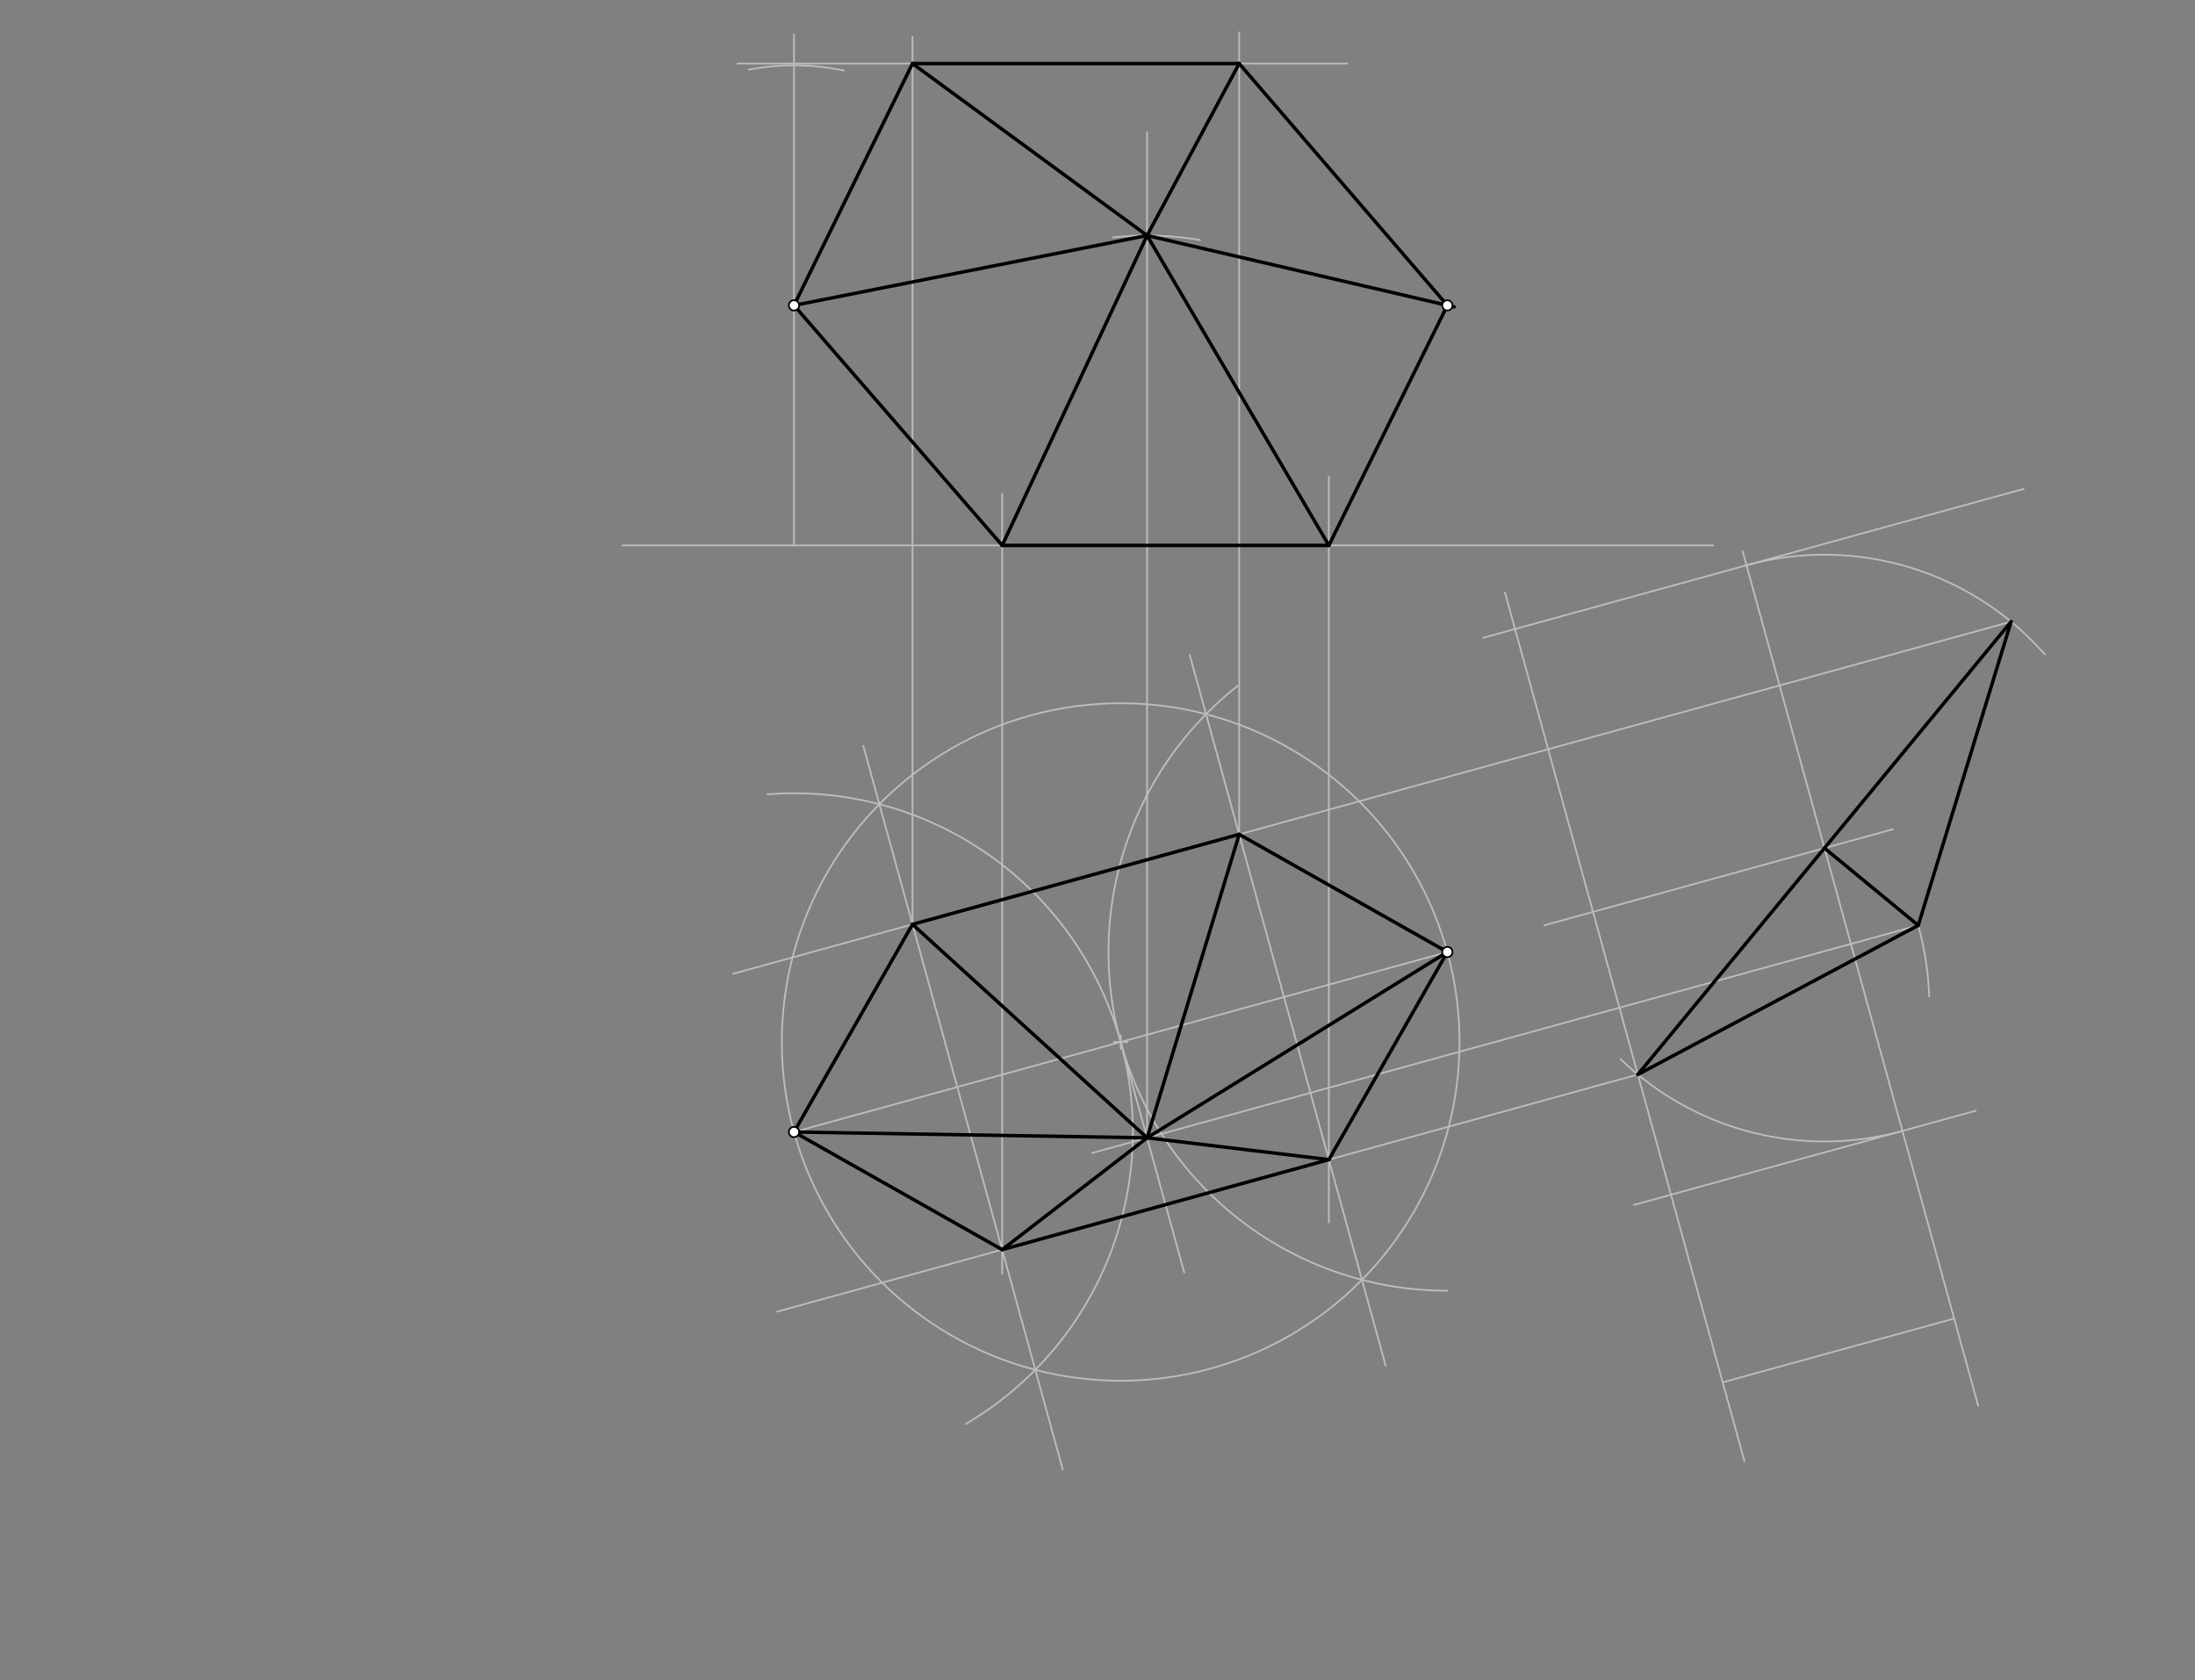 <svg xmlns="http://www.w3.org/2000/svg" class="svg--816" height="100%" preserveAspectRatio="xMidYMid meet" viewBox="0 0 1280 980" width="100%"><rect x="0" y="0" width="1280" height="980" fill="#808080" stroke="none"/><defs><marker id="marker-arrow" markerHeight="16" markerUnits="userSpaceOnUse" markerWidth="24" orient="auto-start-reverse" refX="24" refY="4" viewBox="0 0 24 8"><path d="M 0 0 L 24 4 L 0 8 z" stroke="inherit"></path></marker></defs><g class="aux-layer--949"><g class="element--733"><line stroke="#BDBDBD" stroke-dasharray="none" stroke-linecap="round" stroke-width="1" x1="363.011" x2="999.011" y1="318.134" y2="318.134"></line></g><g class="element--733"><line stroke="#BDBDBD" stroke-dasharray="none" stroke-linecap="round" stroke-width="1" x1="463.011" x2="844.011" y1="660.315" y2="555.315"></line></g><g class="element--733"><g class="center--a87"><line x1="649.511" y1="607.815" x2="657.511" y2="607.815" stroke="#BDBDBD" stroke-width="1" stroke-linecap="round"></line><line x1="653.511" y1="603.815" x2="653.511" y2="611.815" stroke="#BDBDBD" stroke-width="1" stroke-linecap="round"></line><circle class="hit--87b" cx="653.511" cy="607.815" r="4" stroke="none" fill="transparent"></circle></g><circle cx="653.511" cy="607.815" fill="none" r="197.602" stroke="#BDBDBD" stroke-dasharray="none" stroke-width="1"></circle></g><g class="element--733"><path d="M 721.806 400.034 A 197.602 197.602 0 0 0 844.015 752.917" fill="none" stroke="#BDBDBD" stroke-dasharray="none" stroke-linecap="round" stroke-width="1"></path></g><g class="element--733"><path d="M 447.604 463.315 A 197.602 197.602 0 0 1 563.289 830.582" fill="none" stroke="#BDBDBD" stroke-dasharray="none" stroke-linecap="round" stroke-width="1"></path></g><g class="element--733"><line stroke="#BDBDBD" stroke-dasharray="none" stroke-linecap="round" stroke-width="1" x1="463.011" x2="463.011" y1="178.134" y2="318.134"></line></g><g class="element--733"><line stroke="#BDBDBD" stroke-dasharray="none" stroke-linecap="round" stroke-width="1" x1="1017.249" x2="877.613" y1="852.293" y2="345.61"></line></g><g class="element--733"><line stroke="#BDBDBD" stroke-dasharray="none" stroke-linecap="round" stroke-width="1" x1="1004.581" x2="1139.55" y1="806.325" y2="769.129"></line></g><g class="element--733"><line stroke="#BDBDBD" stroke-dasharray="none" stroke-linecap="round" stroke-width="1" x1="1016.211" x2="1153.573" y1="321.587" y2="820.015"></line></g><g class="element--733"><line stroke="#BDBDBD" stroke-dasharray="none" stroke-linecap="round" stroke-width="1" x1="1103.748" x2="900.526" y1="483.734" y2="539.74"></line></g><g class="element--733"><line stroke="#BDBDBD" stroke-dasharray="none" stroke-linecap="round" stroke-width="1" x1="1180.066" x2="865.023" y1="285.194" y2="372.017"></line></g><g class="element--733"><line stroke="#BDBDBD" stroke-dasharray="none" stroke-linecap="round" stroke-width="1" x1="1152.122" x2="952.745" y1="647.911" y2="702.857"></line></g><g class="element--733"><path d="M 945.045 617.807 A 171.128 171.128 0 0 0 1109.389 659.688" fill="none" stroke="#BDBDBD" stroke-dasharray="none" stroke-linecap="round" stroke-width="1"></path></g><g class="element--733"><path d="M 1192.436 381.709 A 171.128 171.128 0 0 0 1018.456 329.732" fill="none" stroke="#BDBDBD" stroke-dasharray="none" stroke-linecap="round" stroke-width="1"></path></g><g class="element--733"><line stroke="#BDBDBD" stroke-dasharray="none" stroke-linecap="round" stroke-width="1" x1="1172.745" x2="427.58" y1="362.639" y2="568"></line></g><g class="element--733"><line stroke="#BDBDBD" stroke-dasharray="none" stroke-linecap="round" stroke-width="1" x1="955.1" x2="453.185" y1="626.78" y2="765.103"></line></g><g class="element--733"><line stroke="#BDBDBD" stroke-dasharray="none" stroke-linecap="round" stroke-width="1" x1="693.742" x2="808.047" y1="381.922" y2="796.688"></line></g><g class="element--733"><line stroke="#BDBDBD" stroke-dasharray="none" stroke-linecap="round" stroke-width="1" x1="503.408" x2="619.725" y1="435.027" y2="857.092"></line></g><g class="element--733"><line stroke="#BDBDBD" stroke-dasharray="none" stroke-linecap="round" stroke-width="1" x1="1118.614" x2="636.88" y1="539.774" y2="672.536"></line></g><g class="element--733"><line stroke="#BDBDBD" stroke-dasharray="none" stroke-linecap="round" stroke-width="1" x1="690.567" x2="653.511" y1="742.273" y2="607.815"></line></g><g class="element--733"><line stroke="#BDBDBD" stroke-dasharray="none" stroke-linecap="round" stroke-width="1" x1="774.908" x2="774.908" y1="278.043" y2="713.043"></line></g><g class="element--733"><line stroke="#BDBDBD" stroke-dasharray="none" stroke-linecap="round" stroke-width="1" x1="584.408" x2="584.408" y1="288.043" y2="743.043"></line></g><g class="element--733"><line stroke="#BDBDBD" stroke-dasharray="none" stroke-linecap="round" stroke-width="1" x1="532.115" x2="532.115" y1="539.191" y2="21.511"></line></g><g class="element--733"><line stroke="#BDBDBD" stroke-dasharray="none" stroke-linecap="round" stroke-width="1" x1="722.615" x2="722.615" y1="486.691" y2="18.845"></line></g><g class="element--733"><path d="M 492.187 41.207 A 140 140 0 0 0 436.602 40.647" fill="none" stroke="#BDBDBD" stroke-dasharray="none" stroke-linecap="round" stroke-width="1"></path></g><g class="element--733"><line stroke="#BDBDBD" stroke-dasharray="none" stroke-linecap="round" stroke-width="1" x1="463.011" x2="463.011" y1="178.134" y2="20.134"></line></g><g class="element--733"><line stroke="#BDBDBD" stroke-dasharray="none" stroke-linecap="round" stroke-width="1" x1="785.554" x2="430.054" y1="37.088" y2="37.088"></line></g><g class="element--733"><line stroke="#BDBDBD" stroke-dasharray="none" stroke-linecap="round" stroke-width="1" x1="668.915" x2="668.915" y1="663.707" y2="77.043"></line></g><g class="element--733"><path d="M 1118.614 539.774 A 180.754 180.754 0 0 1 1124.989 581.154" fill="none" stroke="#BDBDBD" stroke-dasharray="none" stroke-linecap="round" stroke-width="1"></path></g><g class="element--733"><path d="M 699.679 140.017 A 180.754 180.754 0 0 0 649.085 138.47" fill="none" stroke="#BDBDBD" stroke-dasharray="none" stroke-linecap="round" stroke-width="1"></path></g><g class="element--733"><circle cx="844.011" cy="178.134" r="3" stroke="#BDBDBD" stroke-width="1" fill="#ffffff"></circle>}</g></g><g class="main-layer--75a"><g class="element--733"><line stroke="#000000" stroke-dasharray="none" stroke-linecap="round" stroke-width="2" x1="955.1" x2="1172.745" y1="626.78" y2="362.639"></line></g><g class="element--733"><line stroke="#000000" stroke-dasharray="none" stroke-linecap="round" stroke-width="2" x1="722.615" x2="844.011" y1="486.691" y2="555.315"></line></g><g class="element--733"><line stroke="#000000" stroke-dasharray="none" stroke-linecap="round" stroke-width="2" x1="722.615" x2="532.115" y1="486.691" y2="539.191"></line></g><g class="element--733"><line stroke="#000000" stroke-dasharray="none" stroke-linecap="round" stroke-width="2" x1="532.115" x2="463.011" y1="539.191" y2="660.315"></line></g><g class="element--733"><line stroke="#000000" stroke-dasharray="none" stroke-linecap="round" stroke-width="2" x1="463.011" x2="584.408" y1="660.315" y2="728.94"></line></g><g class="element--733"><line stroke="#000000" stroke-dasharray="none" stroke-linecap="round" stroke-width="2" x1="584.408" x2="774.908" y1="728.94" y2="676.44"></line></g><g class="element--733"><line stroke="#000000" stroke-dasharray="none" stroke-linecap="round" stroke-width="2" x1="844.011" x2="774.908" y1="555.315" y2="676.44"></line></g><g class="element--733"><line stroke="#000000" stroke-dasharray="none" stroke-linecap="round" stroke-width="2" x1="1063.922" x2="1118.614" y1="494.71" y2="539.774"></line></g><g class="element--733"><line stroke="#000000" stroke-dasharray="none" stroke-linecap="round" stroke-width="2" x1="955.1" x2="1118.614" y1="626.78" y2="539.774"></line></g><g class="element--733"><line stroke="#000000" stroke-dasharray="none" stroke-linecap="round" stroke-width="2" x1="1172.745" x2="1118.614" y1="362.639" y2="539.774"></line></g><g class="element--733"><line stroke="#000000" stroke-dasharray="none" stroke-linecap="round" stroke-width="2" x1="532.115" x2="668.915" y1="539.191" y2="663.707"></line></g><g class="element--733"><line stroke="#000000" stroke-dasharray="none" stroke-linecap="round" stroke-width="2" x1="463.011" x2="668.915" y1="660.315" y2="663.707"></line></g><g class="element--733"><line stroke="#000000" stroke-dasharray="none" stroke-linecap="round" stroke-width="2" x1="722.615" x2="668.915" y1="486.691" y2="663.707"></line></g><g class="element--733"><line stroke="#000000" stroke-dasharray="none" stroke-linecap="round" stroke-width="2" x1="844.011" x2="668.915" y1="555.315" y2="663.707"></line></g><g class="element--733"><line stroke="#000000" stroke-dasharray="none" stroke-linecap="round" stroke-width="2" x1="584.408" x2="668.915" y1="728.94" y2="663.707"></line></g><g class="element--733"><line stroke="#000000" stroke-dasharray="none" stroke-linecap="round" stroke-width="2" x1="668.915" x2="774.908" y1="663.707" y2="676.44"></line></g><g class="element--733"><line stroke="#000000" stroke-dasharray="none" stroke-linecap="round" stroke-width="2" x1="774.908" x2="584.408" y1="318.134" y2="318.134"></line></g><g class="element--733"><line stroke="#000000" stroke-dasharray="none" stroke-linecap="round" stroke-width="2" x1="584.408" x2="463.011" y1="318.134" y2="178.134"></line></g><g class="element--733"><line stroke="#000000" stroke-dasharray="none" stroke-linecap="round" stroke-width="2" x1="463.011" x2="532.115" y1="178.134" y2="37.088"></line></g><g class="element--733"><line stroke="#000000" stroke-dasharray="none" stroke-linecap="round" stroke-width="2" x1="532.115" x2="722.615" y1="37.088" y2="37.088"></line></g><g class="element--733"><line stroke="#000000" stroke-dasharray="none" stroke-linecap="round" stroke-width="2" x1="722.615" x2="844.011" y1="37.088" y2="178.134"></line></g><g class="element--733"><line stroke="#000000" stroke-dasharray="none" stroke-linecap="round" stroke-width="2" x1="844.011" x2="774.908" y1="178.134" y2="318.134"></line></g><g class="element--733"><line stroke="#000000" stroke-dasharray="none" stroke-linecap="round" stroke-width="2" x1="668.915" x2="584.408" y1="137.38" y2="318.134"></line></g><g class="element--733"><line stroke="#000000" stroke-dasharray="none" stroke-linecap="round" stroke-width="2" x1="668.915" x2="774.908" y1="137.38" y2="318.134"></line></g><g class="element--733"><line stroke="#000000" stroke-dasharray="none" stroke-linecap="round" stroke-width="2" x1="668.915" x2="848.011" y1="137.38" y2="179.043"></line></g><g class="element--733"><line stroke="#000000" stroke-dasharray="none" stroke-linecap="round" stroke-width="2" x1="722.615" x2="668.915" y1="37.088" y2="137.38"></line></g><g class="element--733"><line stroke="#000000" stroke-dasharray="none" stroke-linecap="round" stroke-width="2" x1="532.115" x2="668.915" y1="37.088" y2="137.38"></line></g><g class="element--733"><line stroke="#000000" stroke-dasharray="none" stroke-linecap="round" stroke-width="2" x1="463.011" x2="668.915" y1="178.134" y2="137.38"></line></g><g class="element--733"><circle cx="463.011" cy="178.134" r="3" stroke="#000000" stroke-width="1" fill="#ffffff"></circle>}</g><g class="element--733"><circle cx="844.011" cy="178.134" r="3" stroke="#000000" stroke-width="1" fill="#ffffff"></circle>}</g><g class="element--733"><circle cx="844.011" cy="555.315" r="3" stroke="#000000" stroke-width="1" fill="#ffffff"></circle>}</g><g class="element--733"><circle cx="463.011" cy="660.315" r="3" stroke="#000000" stroke-width="1" fill="#ffffff"></circle>}</g></g><g class="snaps-layer--ac6"></g><g class="temp-layer--52d"></g></svg>
